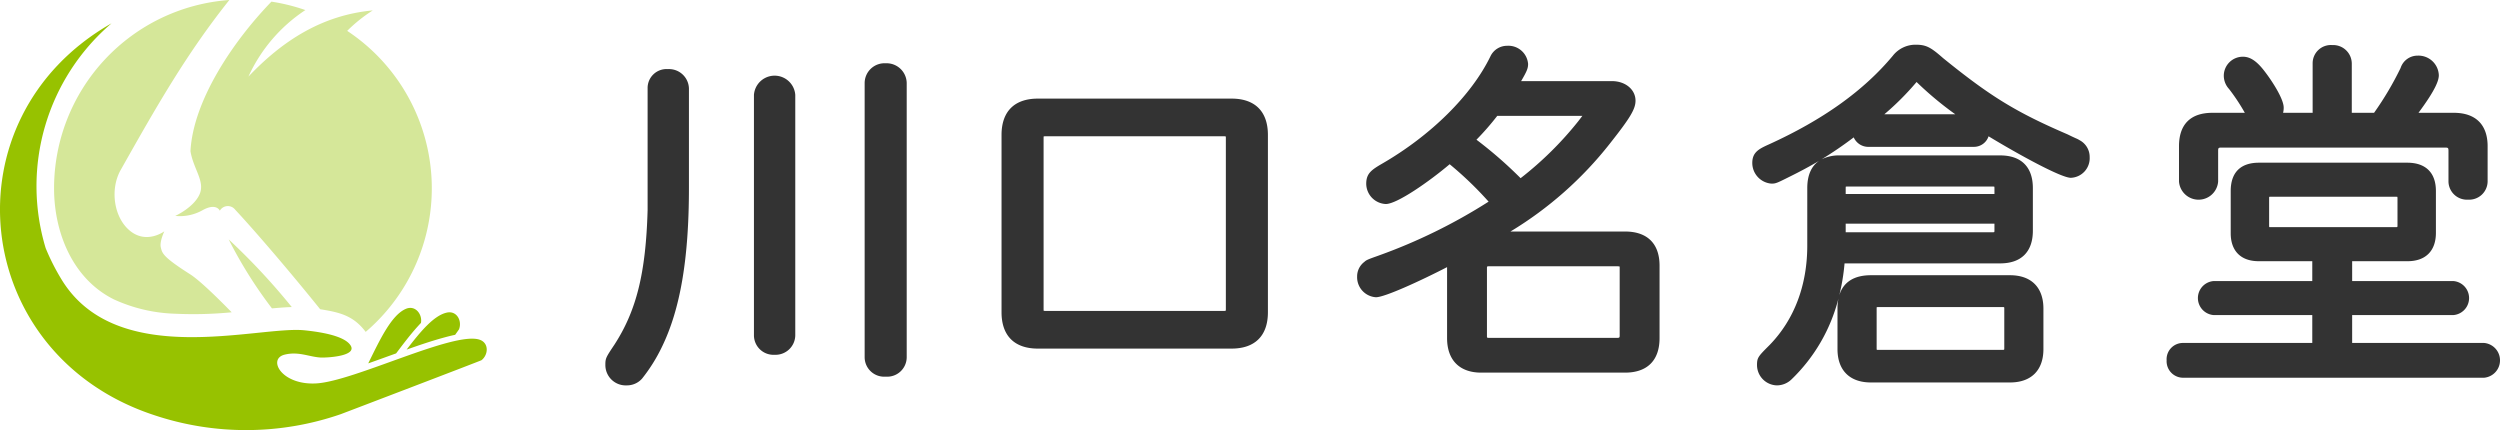 <?xml version="1.0" encoding="UTF-8"?> <svg xmlns="http://www.w3.org/2000/svg" id="レイヤー_1" data-name="レイヤー 1" viewBox="0 0 494.336 85.039"><defs><style>.cls-1{fill:#333}</style></defs><path class="cls-1" d="M129.189 17.463a2.632 2.632 0 0 1 2.88-2.664 2.8 2.8 0 0 1 3.024 2.664v19.658c0 13.68-1.656 23.69-5.256 31.034a31.82 31.82 0 0 1-3.745 5.977 2.873 2.873 0 0 1-2.16.936 2.914 2.914 0 0 1-3.096-2.952c0-.936 0-.936 1.584-3.313 4.537-6.984 6.409-14.545 6.769-27.218zm26.93 48.892a2.778 2.778 0 0 1-2.952 2.665 2.735 2.735 0 0 1-2.952-2.665V18.759a2.968 2.968 0 0 1 5.904 0zm22.034 4.32a2.756 2.756 0 0 1-3.024 2.665 2.718 2.718 0 0 1-3.024-2.665V16.383a2.81 2.81 0 0 1 3.024-2.736 2.854 2.854 0 0 1 3.024 2.736z"></path><path class="cls-1" d="M123.932 76.202a4.023 4.023 0 0 1-4.23-4.086c0-1.28.134-1.48 1.775-3.942 4.38-6.742 6.226-14.21 6.578-26.621v-24.09a3.741 3.741 0 0 1 4.014-3.798 3.948 3.948 0 0 1 4.158 3.798v19.658c0 14.036-1.707 24.056-5.372 31.533a32.682 32.682 0 0 1-3.909 6.224 3.985 3.985 0 0 1-3.014 1.324zm8.137-60.27c-1.094 0-1.747.573-1.747 1.531v24.122c-.365 12.902-2.314 20.697-6.951 27.836-1.401 2.102-1.401 2.102-1.401 2.695a1.793 1.793 0 0 0 1.962 1.818 1.743 1.743 0 0 0 1.307-.549 30.935 30.935 0 0 0 3.57-5.707c3.517-7.177 5.15-16.88 5.15-30.557V17.463c0-.887-.794-1.53-1.89-1.53zm43.06 58.542a3.859 3.859 0 0 1-4.158-3.799V16.383a3.933 3.933 0 0 1 4.158-3.87 3.979 3.979 0 0 1 4.158 3.87v54.292a3.859 3.859 0 0 1-4.158 3.799zm0-59.694a1.687 1.687 0 0 0-1.89 1.603v54.292c0 1.129.976 1.531 1.89 1.531.941 0 1.89-.473 1.89-1.53V16.382a1.725 1.725 0 0 0-1.89-1.603zm-21.962 55.373a3.863 3.863 0 0 1-4.086-3.798V18.759a4.097 4.097 0 0 1 8.172 0v47.596a3.908 3.908 0 0 1-4.086 3.798zm0-52.924a1.655 1.655 0 0 0-1.819 1.53v47.596a1.62 1.62 0 0 0 1.82 1.53 1.656 1.656 0 0 0 1.818-1.53V18.759a1.655 1.655 0 0 0-1.819-1.53zm90.362 3.402q6.048 0 6.048 6.049v35.067q0 6.048-6.048 6.048H205.22q-6.049 0-6.048-6.048V26.68q0-6.049 6.048-6.049zm-38.308 40.54c0 1.008.433 1.44 1.44 1.44h35.428a1.293 1.293 0 0 0 1.44-1.44V27.255a1.264 1.264 0 0 0-1.44-1.44H206.66c-1.007 0-1.44.432-1.44 1.44z"></path><path class="cls-1" d="M243.529 68.93H205.22c-4.631 0-7.182-2.552-7.182-7.183V26.68c0-4.632 2.55-7.182 7.182-7.182h38.308c4.63 0 7.182 2.55 7.182 7.182v35.067c0 4.631-2.551 7.182-7.182 7.182zM205.22 21.764c-3.399 0-4.915 1.516-4.915 4.915v35.067c0 3.399 1.517 4.915 4.915 4.915h38.308c3.398 0 4.914-1.516 4.914-4.915V26.68c0-3.4-1.516-4.915-4.914-4.915zm36.868 41.98H206.66a2.343 2.343 0 0 1-2.573-2.575V27.256a2.343 2.343 0 0 1 2.573-2.574h35.428a2.388 2.388 0 0 1 2.573 2.574V61.17a2.412 2.412 0 0 1-2.573 2.575zm-35.694-2.24zm.006-.04c.04 0 .127.012.26.012h35.428a.625.625 0 0 0 .273-.041.899.899 0 0 0 .033-.266V27.256a.89.89 0 0 0-.034-.289c-.02.003-.105-.018-.272-.018H206.66a1.245 1.245 0 0 0-.296.028c.006.029-.01.12-.01.279V61.17a1.247 1.247 0 0 0 .028.297zm114.929-14.55c3.744 0 5.688 1.872 5.688 5.616v14.329c0 3.745-1.944 5.689-5.688 5.689h-28.443c-3.672 0-5.616-1.944-5.616-5.69V50.947c-6.337 3.384-13.825 6.696-15.194 6.696a2.865 2.865 0 0 1-2.592-2.952 2.426 2.426 0 0 1 1.008-2.016c.288-.288.504-.36 2.52-1.08 8.425-3.025 17.57-7.633 23.042-11.521A71.956 71.956 0 0 0 286.622 31c-4.68 4.105-10.945 8.209-12.601 8.209a2.912 2.912 0 0 1-2.737-2.88c0-1.297.433-1.729 2.52-2.952 9.866-5.689 18.146-13.898 21.962-21.819A2.473 2.473 0 0 1 298 10.19a2.78 2.78 0 0 1 3.024 2.449c0 .72-.216 1.152-2.232 4.536h19.946c2.016 0 3.528 1.152 3.528 2.736 0 1.296-1.008 2.952-4.825 7.777-6.264 7.92-13.177 13.681-22.898 19.226zm-25.85-25.13a52.04 52.04 0 0 1-5.257 5.976 81.448 81.448 0 0 1 10.369 9 71.004 71.004 0 0 0 12.385-12.096c1.224-1.584 1.584-2.089 1.584-2.377 0-.36-.36-.504-.936-.504zm-2.593 44.643a1.337 1.337 0 0 0 1.512 1.512h25.419a1.441 1.441 0 0 0 1.584-1.584V52.962c0-1.008-.504-1.44-1.513-1.44h-25.49a1.336 1.336 0 0 0-1.512 1.512z"></path><path class="cls-1" d="M321.329 73.682h-28.443c-4.29 0-6.75-2.487-6.75-6.823V52.82c-5.297 2.733-12.33 5.955-14.06 5.955a3.971 3.971 0 0 1-3.726-4.086 3.583 3.583 0 0 1 1.417-2.893c.42-.398.764-.521 2.7-1.212l.164-.06a108.475 108.475 0 0 0 21.717-10.653 69.848 69.848 0 0 0-7.7-7.398c-4.04 3.417-10.404 7.868-12.627 7.868a4.047 4.047 0 0 1-3.87-4.013c0-2.03 1.056-2.745 3.08-3.93 9.745-5.62 17.785-13.593 21.514-21.333a3.632 3.632 0 0 1 3.254-2.01 3.907 3.907 0 0 1 4.158 3.583c0 .861-.22 1.42-1.377 3.402h17.957c2.657 0 4.662 1.664 4.662 3.87 0 1.646-1.042 3.39-5.07 8.48a72.958 72.958 0 0 1-19.663 17.389h22.663c4.4 0 6.822 2.397 6.822 6.75v14.329c0 4.4-2.423 6.823-6.822 6.823zm-34.06-23.87a1.133 1.133 0 0 1 1.135 1.134v15.913c0 3.108 1.424 4.555 4.482 4.555h28.443c3.107 0 4.554-1.447 4.554-4.555v-14.33c0-3.1-1.404-4.482-4.554-4.482h-26.787a1.134 1.134 0 0 1-.561-2.118c9.689-5.527 16.439-11.192 22.57-18.944 3.424-4.33 4.58-6.114 4.58-7.074 0-.913-1.03-1.602-2.394-1.602H298.79a1.134 1.134 0 0 1-.974-1.714c1.894-3.18 2.072-3.564 2.072-3.956 0-.713-.865-1.315-1.89-1.315a1.335 1.335 0 0 0-1.254.806c-3.876 8.055-12.257 16.395-22.374 22.229-1.953 1.144-1.953 1.303-1.953 1.97a1.793 1.793 0 0 0 1.603 1.746c1.154-.039 6.925-3.606 11.853-7.927a1.134 1.134 0 0 1 1.45-.037 73.235 73.235 0 0 1 9.577 9.207 1.135 1.135 0 0 1-.19 1.68c-5.604 3.981-14.974 8.669-23.315 11.663l-.166.06a10.984 10.984 0 0 0-1.936.755 1.121 1.121 0 0 1-.173.141 1.299 1.299 0 0 0-.503 1.073 1.754 1.754 0 0 0 1.458 1.818c1.02-.048 7.782-2.889 14.66-6.562a1.131 1.131 0 0 1 .534-.134zm32.548 19.261h-25.419a2.455 2.455 0 0 1-2.645-2.646V53.034a2.454 2.454 0 0 1 2.645-2.646h25.49a2.399 2.399 0 0 1 2.646 2.574v13.393a2.573 2.573 0 0 1-2.717 2.718zm-25.746-2.308a.995.995 0 0 0 .327.04h25.419c.382 0 .45-.067.45-.45V52.962a.88.88 0 0 0-.033-.28 2.705 2.705 0 0 0-.346-.026h-25.49a.747.747 0 0 0-.337.05 1 1 0 0 0-.04.328v13.393a.757.757 0 0 0 .05.338zm.001.001zm6.52-28.871a1.133 1.133 0 0 1-.811-.341 80.528 80.528 0 0 0-10.225-8.876 1.134 1.134 0 0 1-.136-1.72 50.615 50.615 0 0 0 5.133-5.83 1.133 1.133 0 0 1 .926-.479h18.145c1.97 0 2.07 1.365 2.07 1.638 0 .685-.377 1.202-1.821 3.07A72.014 72.014 0 0 1 301.3 37.645a1.132 1.132 0 0 1-.71.25zm-8.646-10.27a83.192 83.192 0 0 1 8.73 7.609 67.57 67.57 0 0 0 11.393-11.25c.236-.307.545-.707.814-1.067h-16.828a52.583 52.583 0 0 1-4.109 4.707zm77.564.279a1.987 1.987 0 0 1-2.088-2.016 6.057 6.057 0 0 1 .144-.936 74.271 74.271 0 0 1-14.257 9c-2.305 1.153-2.448 1.224-3.025 1.224a2.975 2.975 0 0 1-2.664-2.952c0-1.224.432-1.656 2.52-2.592 10.945-4.968 19.154-10.873 24.986-17.858a4.57 4.57 0 0 1 3.673-1.8c1.728 0 2.376.36 4.68 2.377 9.505 7.704 14.546 10.8 24.915 15.265 1.44.72 2.231 1.008 2.231 1.08a2.622 2.622 0 0 1 1.44 2.376 2.768 2.768 0 0 1-2.591 2.952c-1.44 0-9.72-4.32-17.354-9.072a2.329 2.329 0 0 1 .144.863 1.973 1.973 0 0 1-1.944 2.089zm-5.832 23.042c-.576 9.36-4.177 17.57-10.226 23.258a3.004 3.004 0 0 1-2.087.864 2.924 2.924 0 0 1-2.81-2.88c0-1.008 0-1.008 2.161-3.168 5.113-5.257 7.777-12.314 7.777-20.45V37.191c0-3.6 1.728-5.328 5.329-5.328h31.682c3.528 0 5.33 1.8 5.33 5.328v8.425c0 3.528-1.802 5.329-5.33 5.329zm31.826-13.754a1.263 1.263 0 0 0-1.44-1.44h-28.802c-1.009 0-1.44.433-1.44 1.44v2.305h31.682zm-31.682 9.866h30.242a1.293 1.293 0 0 0 1.44-1.44v-2.52h-31.683zm33.627 8.496c3.6 0 5.472 1.872 5.472 5.473v7.993c0 3.6-1.872 5.472-5.472 5.472h-27.507c-3.6 0-5.472-1.872-5.472-5.472v-7.993c0-3.672 1.8-5.473 5.472-5.473zm-7.2-31.826a69.766 69.766 0 0 1-11.378-9.217 56.558 56.558 0 0 1-9.361 9.217zm-20.307 45.148c0 1.007.432 1.44 1.44 1.44h24.626a1.293 1.293 0 0 0 1.44-1.44v-7.85a1.263 1.263 0 0 0-1.44-1.44h-24.626c-1.008 0-1.44.433-1.44 1.44z"></path><path class="cls-1" d="M351.364 76.202a4.032 4.032 0 0 1-3.942-4.014c0-1.478.236-1.714 2.492-3.97 4.867-5.004 7.446-11.802 7.446-19.649V37.192c0-2.545.81-4.368 2.377-5.415-1.828 1.09-3.74 2.114-5.927 3.192-2.427 1.214-2.682 1.341-3.526 1.341a4.106 4.106 0 0 1-3.797-4.086c0-2.05 1.205-2.737 3.19-3.627 10.754-4.882 18.795-10.623 24.58-17.55a5.702 5.702 0 0 1 4.542-2.207c2.109 0 3 .534 5.427 2.657 9.356 7.584 14.424 10.689 24.616 15.077.754.375 1.294.62 1.663.786a5.037 5.037 0 0 1 .734.38 3.733 3.733 0 0 1 1.96 3.332 3.876 3.876 0 0 1-3.725 4.086c-1.93 0-10.27-4.575-16.266-8.208a3.05 3.05 0 0 1-2.888 2.088h-20.81a3.147 3.147 0 0 1-2.965-1.874 75.509 75.509 0 0 1-6.389 4.36 7.67 7.67 0 0 1 3.665-.794h31.683c4.168 0 6.463 2.295 6.463 6.462v8.425c0 4.168-2.295 6.463-6.463 6.463h-30.773a40.77 40.77 0 0 1-1.045 6.321c.792-2.615 2.915-3.98 6.256-3.98h27.506c4.2 0 6.607 2.407 6.607 6.606v7.992c0 4.199-2.408 6.606-6.607 6.606h-27.506c-4.198 0-6.606-2.407-6.606-6.606v-7.992a9.743 9.743 0 0 1 .199-2.036 33.675 33.675 0 0 1-9.306 16.039 4.173 4.173 0 0 1-2.865 1.172zm12.457-43.204c-2.979 0-4.194 1.215-4.194 4.194V48.57c0 8.45-2.8 15.794-8.098 21.241-1.84 1.84-1.84 1.84-1.84 2.378a1.803 1.803 0 0 0 1.675 1.746 1.886 1.886 0 0 0 1.334-.577c5.786-5.441 9.291-13.433 9.848-22.48a1.134 1.134 0 0 1 1.132-1.065h31.826c2.901 0 4.195-1.294 4.195-4.195v-8.425c0-2.9-1.294-4.194-4.195-4.194zm6.12 23.69c-3.04 0-4.337 1.298-4.337 4.339v7.993c0 2.96 1.378 4.338 4.338 4.338h27.506c2.96 0 4.34-1.378 4.34-4.338v-7.993c0-2.96-1.38-4.339-4.34-4.339zm8.858-45.58a3.456 3.456 0 0 0-2.766 1.347c-6.044 7.24-14.348 13.181-25.423 18.21-1.856.83-1.856.985-1.856 1.56a1.86 1.86 0 0 0 1.53 1.818c.28 0 .309 0 2.518-1.105a73.369 73.369 0 0 0 14.066-8.88 1.134 1.134 0 0 1 1.81 1.114c-.048.24-.12.604-.122.717a.862.862 0 0 0 .954.881h20.81a.853.853 0 0 0 .81-.954 1.256 1.256 0 0 0-.085-.506 1.132 1.132 0 0 1 .037-.814 1.134 1.134 0 0 1-.834.365H369.51a1.134 1.134 0 0 1-.723-2.006 55.726 55.726 0 0 0 9.18-9.029 1.134 1.134 0 0 1 .833-.447 1.116 1.116 0 0 1 .882.339 68.153 68.153 0 0 0 11.195 9.066 1.133 1.133 0 0 1 .456 1.272 1.225 1.225 0 0 1-.046.127 1.122 1.122 0 0 1 .132-.122 1.134 1.134 0 0 1 1.3-.072c8.363 5.207 15.634 8.806 16.774 8.902a1.651 1.651 0 0 0 1.439-1.819 1.497 1.497 0 0 0-.844-1.378 1.164 1.164 0 0 1-.16-.104c-.083-.04-.204-.093-.358-.163a44.485 44.485 0 0 1-1.683-.797c-10.363-4.46-15.54-7.631-25.121-15.398-2.266-1.981-2.642-2.124-3.967-2.124zm30.692 17.593a1.11 1.11 0 0 0 .105.471 1.134 1.134 0 0 1-.105-.471zm0-.003zM372.6 22.594h14.024a66.74 66.74 0 0 1-7.651-6.38 53.752 53.752 0 0 1-6.373 6.38zm23.409 48.855h-24.626a2.343 2.343 0 0 1-2.574-2.573v-7.85a2.343 2.343 0 0 1 2.574-2.573h24.626a2.388 2.388 0 0 1 2.574 2.574v7.849a2.412 2.412 0 0 1-2.574 2.573zm-24.893-2.239zm.005-.04c.041 0 .128.012.262.012h24.626a.626.626 0 0 0 .275-.042.897.897 0 0 0 .032-.264v-7.85a.899.899 0 0 0-.034-.288c-.014.008-.102-.018-.273-.018h-24.626a1.275 1.275 0 0 0-.296.028c.005.029-.01.12-.01.279v7.849a1.242 1.242 0 0 0 .027.295zm22.944-20.979H363.82a1.134 1.134 0 0 1-1.133-1.133v-3.96a1.134 1.134 0 0 1 1.133-1.135h31.683a1.134 1.134 0 0 1 1.134 1.134v2.52a2.412 2.412 0 0 1-2.574 2.574zm-29.109-2.267h29.109a.635.635 0 0 0 .274-.042.922.922 0 0 0 .032-.265v-1.386h-29.415zm30.55-5.294H363.82a1.134 1.134 0 0 1-1.133-1.133v-2.305a2.343 2.343 0 0 1 2.574-2.573h28.802a2.388 2.388 0 0 1 2.574 2.573v2.305a1.134 1.134 0 0 1-1.134 1.133zm-30.55-2.267h29.415v-1.17a.91.91 0 0 0-.033-.289c-.017.007-.103-.017-.273-.018h-28.802a1.247 1.247 0 0 0-.296.028c.005.029-.01.12-.01.278zm81.658 12.151c-2.88 0-4.392-1.512-4.392-4.392v-8.353c0-3.025 1.44-4.465 4.464-4.465h29.306c3.025 0 4.538 1.44 4.538 4.465v8.28c0 2.953-1.513 4.465-4.465 4.465h-12.097v6.192h21.098a2.244 2.244 0 0 1 0 4.464h-21.098v7.777h27.218a2.325 2.325 0 0 1 0 4.609h-59.55a2.145 2.145 0 0 1-2.087-2.304 2.105 2.105 0 0 1 2.088-2.305h26.714V61.17h-20.594a2.244 2.244 0 0 1 0-4.464h20.594v-6.192zm11.81-37.948a2.481 2.481 0 0 1 2.735-2.52 2.56 2.56 0 0 1 2.737 2.52V23.44h6.12a63.712 63.712 0 0 0 5.688-9.504c.576-1.296 1.225-1.8 2.377-1.8a2.9 2.9 0 0 1 3.024 2.736c0 1.296-1.8 4.248-5.184 8.568h9.288c3.673 0 5.545 1.873 5.545 5.473v6.984a2.753 2.753 0 0 1-5.473 0v-6.048a1.573 1.573 0 0 0-1.8-1.8H439.27a1.573 1.573 0 0 0-1.801 1.8v6.049a2.753 2.753 0 0 1-5.472 0v-6.985c0-3.672 1.8-5.472 5.472-5.472h8.354a47.166 47.166 0 0 0-4.177-6.553 2.746 2.746 0 0 1-.792-1.944 2.643 2.643 0 0 1 2.664-2.592c.936 0 1.872.575 3.097 2.088 2.015 2.52 3.816 5.688 3.816 6.84a2.841 2.841 0 0 1-.937 2.16h8.93zM447.55 44.61c0 1.008.433 1.44 1.44 1.44h24.771a1.292 1.292 0 0 0 1.44-1.44v-5.4a1.263 1.263 0 0 0-1.44-1.44h-24.77c-1.008 0-1.44.432-1.44 1.44z"></path><path class="cls-1" d="M491.186 74.69h-59.55a3.262 3.262 0 0 1-3.22-3.438 3.225 3.225 0 0 1 3.22-3.438h25.581v-5.51h-19.46a3.373 3.373 0 0 1 0-6.732h19.46v-3.924h-10.603c-3.511 0-5.526-2.015-5.526-5.526v-8.353c0-3.663 1.936-5.599 5.598-5.599h29.306c3.658 0 5.671 1.989 5.671 5.599v8.28c0 3.558-2.04 5.599-5.598 5.599h-10.963v3.924h19.964a3.373 3.373 0 0 1 0 6.732h-19.964v5.51h26.084a3.451 3.451 0 0 1 0 6.876zm-59.55-4.609c-.884 0-.953.896-.953 1.17 0 .564.299 1.17.954 1.17h59.549c.503 0 .883-.502.883-1.17s-.38-1.17-.883-1.17h-27.218a1.134 1.134 0 0 1-1.134-1.134V61.17a1.134 1.134 0 0 1 1.134-1.133h21.098c.609 0 .881-.552.881-1.098 0-.547-.272-1.1-.881-1.1h-21.098a1.134 1.134 0 0 1-1.134-1.133v-6.192a1.134 1.134 0 0 1 1.134-1.134h12.097c2.335 0 3.33-.996 3.33-3.33v-8.281c0-2.366-.986-3.331-3.403-3.331h-29.306c-2.397 0-3.33.934-3.33 3.33v8.354c0 2.253 1.005 3.258 3.258 3.258h11.737a1.134 1.134 0 0 1 1.134 1.134v6.192a1.134 1.134 0 0 1-1.134 1.134h-20.594c-.61 0-.882.552-.882 1.098 0 .547.273 1.099.882 1.099h20.594a1.134 1.134 0 0 1 1.134 1.133v7.777a1.134 1.134 0 0 1-1.134 1.134zm42.125-22.898h-24.77a2.343 2.343 0 0 1-2.575-2.574v-5.4a2.343 2.343 0 0 1 2.574-2.574h24.771a2.388 2.388 0 0 1 2.573 2.574v5.4a2.411 2.411 0 0 1-2.573 2.574zm-25.037-2.24zm.005-.039c.04 0 .128.012.261.012h24.771a.624.624 0 0 0 .273-.042.92.92 0 0 0 .033-.265v-5.4a.894.894 0 0 0-.035-.289c-.005.008-.101-.018-.271-.018h-24.77a1.284 1.284 0 0 0-.297.028c.005.029-.01.12-.01.279v5.4a1.242 1.242 0 0 0 .027.296zm39.289-5.425a3.652 3.652 0 0 1-3.87-3.582v-6.049c0-.598-.069-.666-.666-.666H439.27c-.599 0-.667.068-.667.666v6.049a3.881 3.881 0 0 1-7.74 0v-6.985c0-4.322 2.285-6.606 6.606-6.606h6.41a38.532 38.532 0 0 0-3.119-4.71 3.895 3.895 0 0 1-1.04-2.653 3.767 3.767 0 0 1 3.798-3.726c1.347 0 2.573.773 3.977 2.508 1.577 1.97 4.07 5.758 4.07 7.554a4.208 4.208 0 0 1-.12 1.027h5.844v-9.74a3.604 3.604 0 0 1 3.87-3.653 3.684 3.684 0 0 1 3.87 3.653v9.74h4.405a62.549 62.549 0 0 0 5.247-8.86 3.526 3.526 0 0 1 3.4-2.445 4.026 4.026 0 0 1 4.158 3.87c0 .899-.45 2.637-4.023 7.435h6.993c4.307 0 6.679 2.346 6.679 6.606v6.985a3.652 3.652 0 0 1-3.87 3.582zM439.27 26.914h44.212a2.696 2.696 0 0 1 2.933 2.934v6.049c0 .97.864 1.314 1.603 1.314s1.602-.344 1.602-1.314v-6.985c0-3-1.36-4.339-4.41-4.339h-9.289a1.134 1.134 0 0 1-.892-1.833c4.704-6.006 4.942-7.61 4.942-7.87a1.788 1.788 0 0 0-1.89-1.602c-.52 0-.864.055-1.34 1.127a64.982 64.982 0 0 1-5.807 9.71 1.133 1.133 0 0 1-.918.468h-6.12a1.134 1.134 0 0 1-1.134-1.133V12.567a1.44 1.44 0 0 0-1.603-1.387 1.403 1.403 0 0 0-1.602 1.387V23.44a1.134 1.134 0 0 1-1.134 1.133h-8.929a1.134 1.134 0 0 1-.801-1.936 1.729 1.729 0 0 0 .604-1.358c-.005-.67-1.43-3.459-3.568-6.132-1.206-1.49-1.84-1.662-2.211-1.662a1.516 1.516 0 0 0-1.53 1.458c0 .382 0 .51.565 1.263a48.933 48.933 0 0 1 4.26 6.683 1.134 1.134 0 0 1-.99 1.684h-8.354c-3.041 0-4.338 1.298-4.338 4.339v6.985c0 .97.862 1.314 1.602 1.314s1.602-.344 1.602-1.314v-6.049a2.696 2.696 0 0 1 2.935-2.934z"></path><path d="M57.694 60.713a130.383 130.383 0 0 0-12.48-13.383 87.19 87.19 0 0 0 8.563 13.648 152.88 152.88 0 0 1 1.519-.126 54.47 54.47 0 0 1 2.398-.14M73.71 2.06c-10.207.945-18.022 6.18-24.585 13.083A31.313 31.313 0 0 1 60.38 1.992 37.068 37.068 0 0 0 53.67.326C45.984 8.272 38.175 19.99 37.662 29.905c.605 3.616 2.961 5.99 1.772 8.578-1.191 2.586-4.78 4.21-4.78 4.21a9.13 9.13 0 0 0 5.384-1.12c2.751-1.538 3.428.093 3.428.093a1.83 1.83 0 0 1 3.03-.21c3.875 4.145 10.758 12.17 16.813 19.69 3.97.624 6.6 1.298 9.001 4.48A37.347 37.347 0 0 0 68.63 6.09l.023.012A29.512 29.512 0 0 1 73.71 2.06zM45.35 0a37.342 37.342 0 0 0-34.66 37.246c0 8.725 3.662 17.876 11.807 21.942a31.314 31.314 0 0 0 12.198 2.85 78.473 78.473 0 0 0 11.116-.288c-3.457-3.528-6.543-6.453-8.22-7.52-5.432-3.45-5.515-4.16-5.793-5.312-.28-1.157.698-3.183.698-3.183s-3.414 2.561-6.702-.025c-3.285-2.586-4.102-8.252-1.933-12.097C30.943 21.048 36.855 10.658 45.35 0z" fill-rule="evenodd" fill="#d5e799"></path><path d="M83.238 63.856c.315-1.712-1.12-3.591-2.998-2.778-2.817 1.22-5.053 5.944-7.427 10.775 1.528-.536 3.05-1.09 4.57-1.639l.943-.336c1.31-1.733 2.623-3.48 4.053-5.094.27-.3.557-.616.859-.928m6.764 2.343c.47-.657.75-1.054.76-1.081.643-1.617-.404-3.743-2.408-3.305-2.567.565-5.204 3.73-7.952 7.318 2.366-.84 4.753-1.654 7.153-2.321a42.355 42.355 0 0 1 2.447-.611zM30.347 82.04a57.28 57.28 0 0 0 37.024-.14c.374-.135 27.703-10.567 27.845-10.679 1.364-1.08 1.518-3.448-.437-4.069-5.198-1.638-24.715 8.211-32.21 8.66-6.896.41-9.751-4.841-6.277-5.689 2.74-.67 4.759.419 7.056.57 1.13.073 7.978-.241 5.718-2.722-.82-.901-2.942-2.053-8.888-2.662-9.058-.923-37.03 7.846-47.97-9.983a43.832 43.832 0 0 1-3.18-6.266 42.352 42.352 0 0 1 13.02-44.444c-32.89 18.73-28.05 65.366 8.3 77.424z" fill="#97c200" fill-rule="evenodd"></path></svg> 